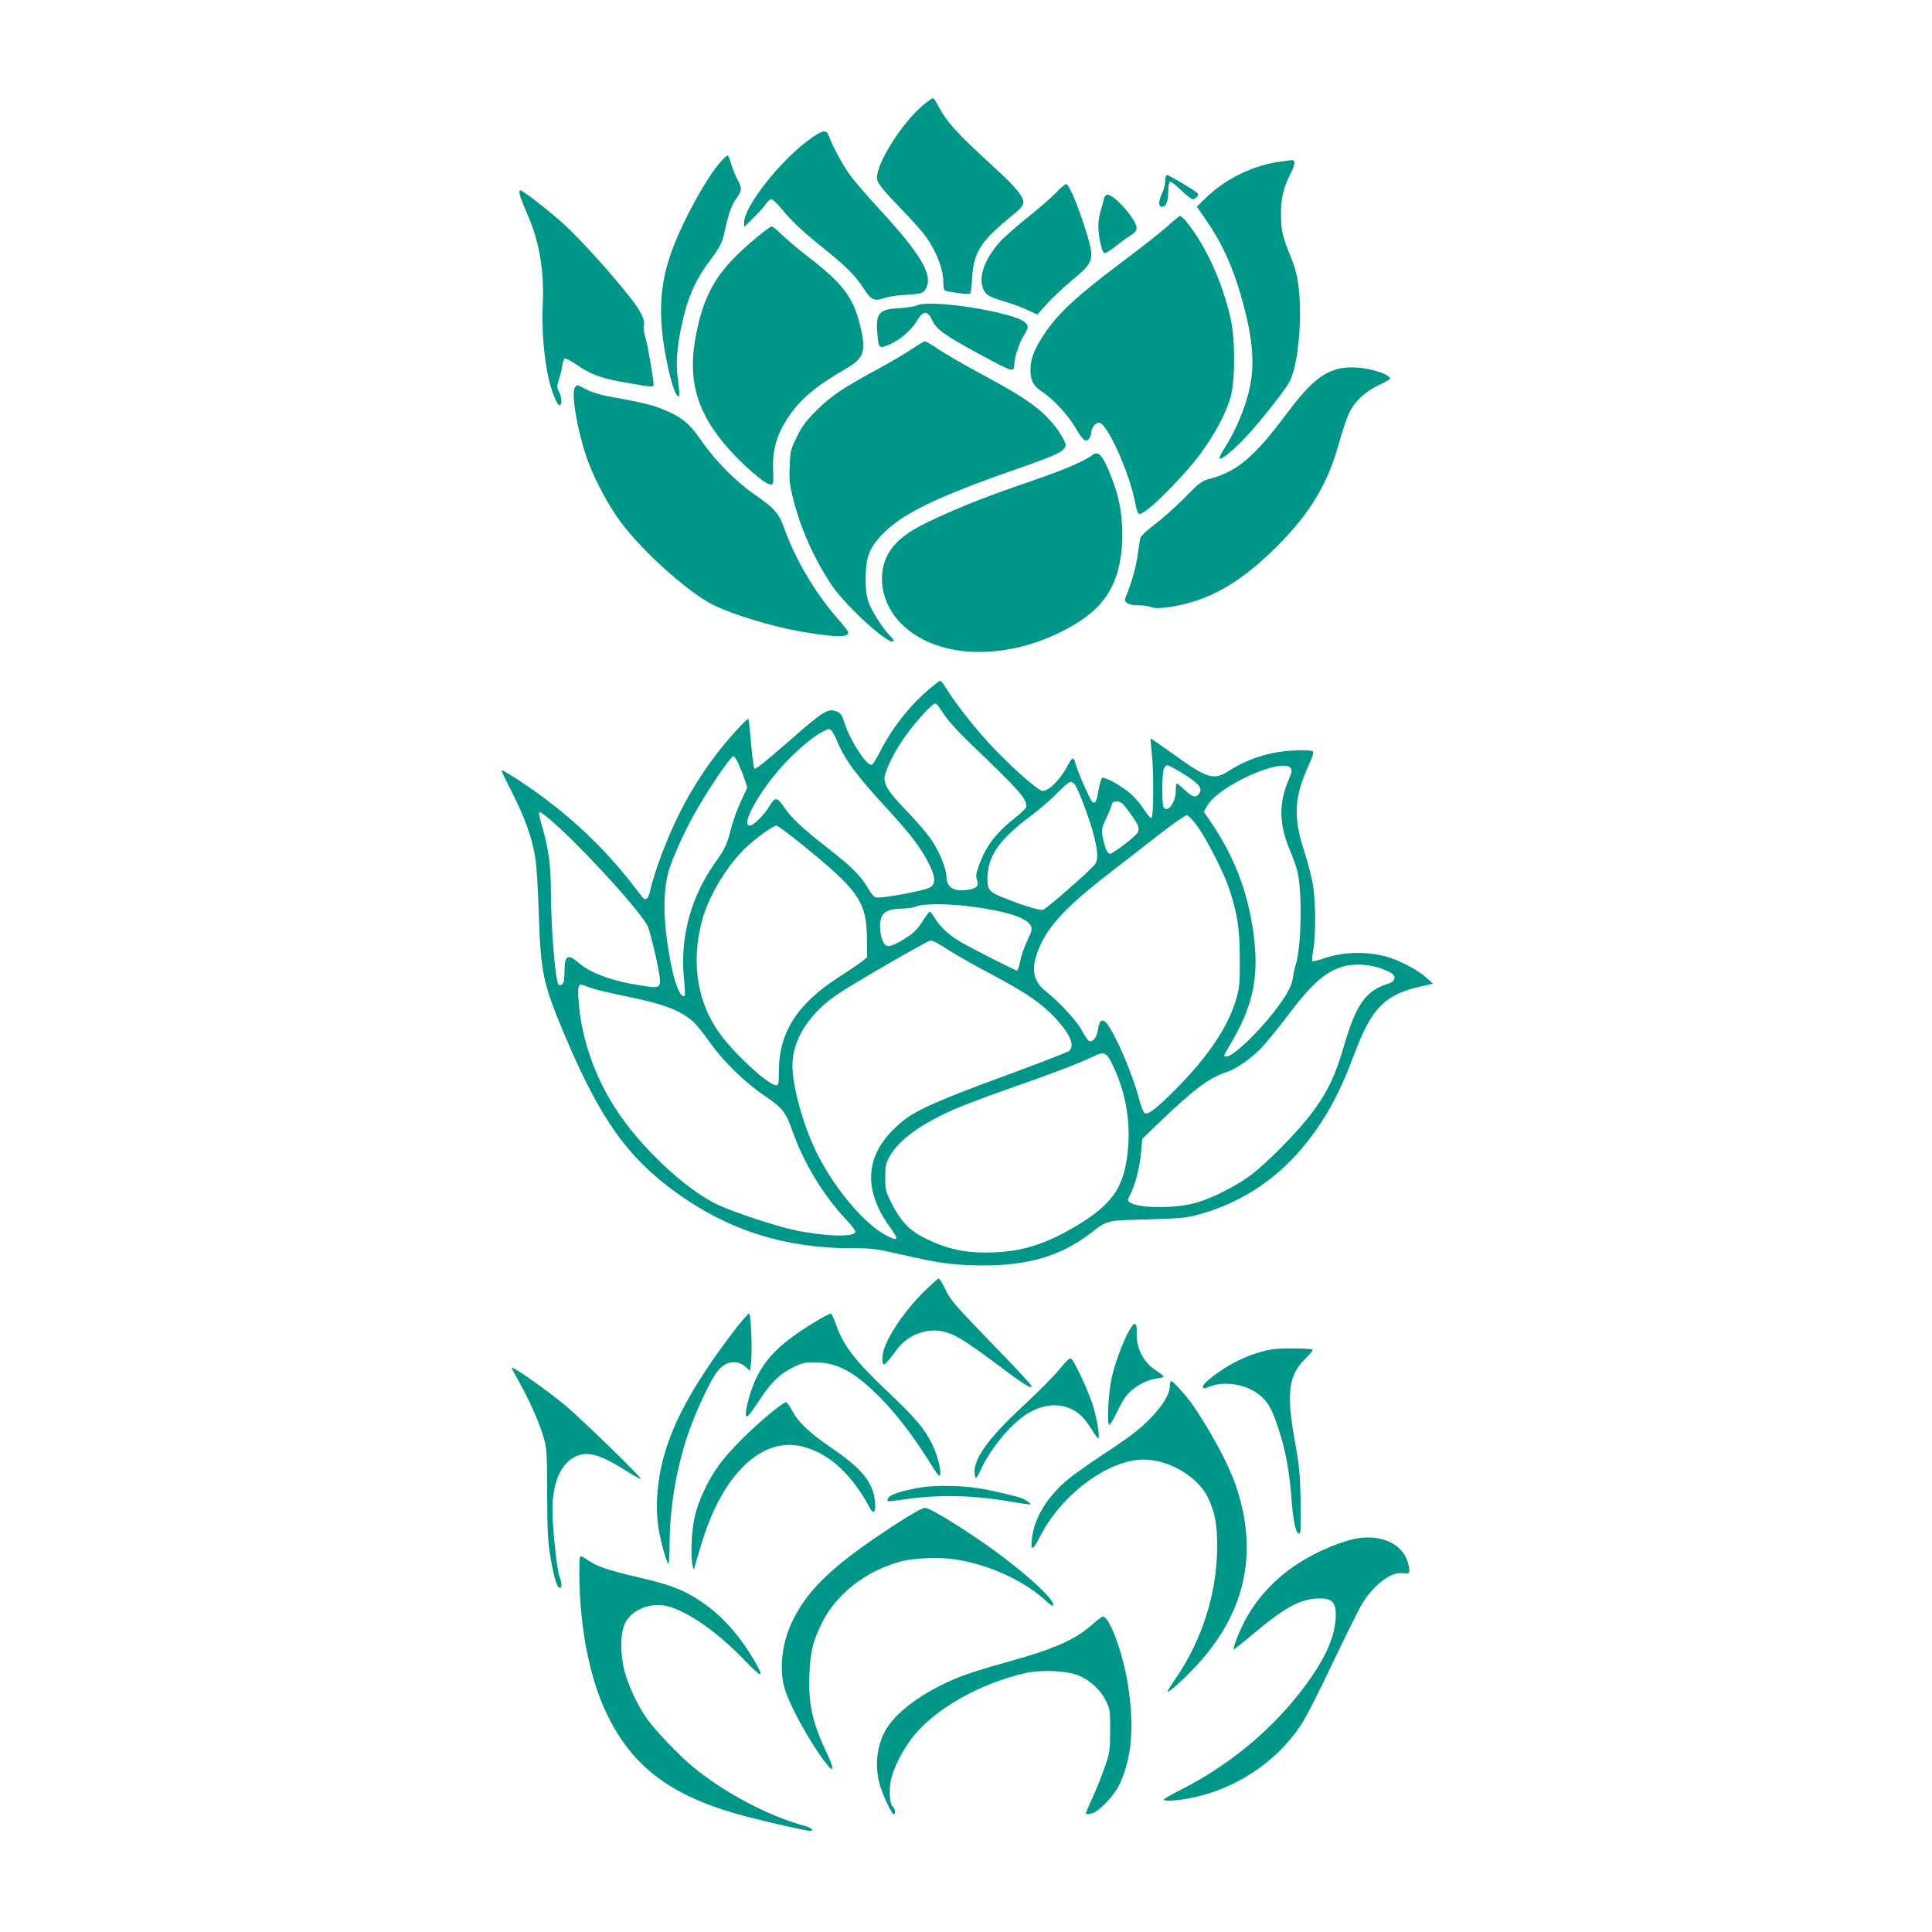 <?xml version="1.0" standalone="no"?>
<!DOCTYPE svg PUBLIC "-//W3C//DTD SVG 20010904//EN"
 "http://www.w3.org/TR/2001/REC-SVG-20010904/DTD/svg10.dtd">
<svg version="1.0" xmlns="http://www.w3.org/2000/svg"
 width="1280pt" height="1280pt" viewBox="0 0 1280 1280"
 preserveAspectRatio="xMidYMid meet">
<g transform="translate(0,1280) scale(0.1,-0.1)"
fill="#009688" stroke="none">
<path d="M6117 12104 c-137 -112 -307 -380 -307 -482 0 -33 33 -74 180 -227
48 -49 106 -115 130 -144 78 -101 130 -230 130 -322 0 -26 4 -50 9 -53 16 -10
162 -29 169 -21 4 3 10 52 13 108 9 160 56 236 236 385 86 70 103 89 103 112
0 39 -56 106 -181 220 -263 240 -330 314 -388 428 -12 23 -25 42 -30 42 -5 0
-34 -21 -64 -46z"/>
<path d="M5349 11866 c-191 -144 -419 -437 -419 -539 l0 -31 60 59 c34 33 71
75 83 92 12 18 29 33 38 33 8 0 38 -28 66 -62 67 -83 141 -152 293 -274 141
-114 200 -174 253 -257 48 -74 70 -85 134 -62 26 9 86 19 133 21 118 7 127 10
146 45 45 89 -33 222 -306 519 -78 85 -164 184 -191 220 -48 63 -124 201 -147
268 -16 48 -44 42 -143 -32z"/>
<path d="M4770 11723 c-85 -97 -229 -354 -303 -543 -91 -229 -109 -430 -63
-702 27 -155 60 -274 82 -298 12 -12 14 -10 14 17 0 17 -5 67 -11 110 -14 98
1 239 42 403 35 140 86 249 166 355 76 101 87 123 107 215 25 112 44 164 77
209 35 50 36 66 5 122 -14 24 -32 70 -41 102 -9 31 -20 57 -25 57 -5 0 -27
-21 -50 -47z"/>
<path d="M8482 11729 c-178 -23 -365 -114 -497 -244 l-56 -54 64 -93 c114
-164 190 -341 252 -583 48 -186 62 -328 47 -452 -20 -153 -87 -328 -186 -483
-19 -30 -31 -57 -25 -58 15 -6 77 44 161 130 76 77 254 299 295 368 46 76 77
271 76 475 -1 155 -18 261 -60 360 -55 133 -66 177 -66 280 -1 111 15 180 65
278 29 58 31 88 6 86 -7 -1 -41 -5 -76 -10z"/>
<path d="M7720 11603 c0 -21 -9 -58 -20 -82 -27 -58 -26 -91 0 -91 26 0 40 36
40 105 0 30 5 57 11 61 6 3 38 -21 73 -55 34 -33 69 -61 78 -61 19 0 42 25 34
38 -8 13 -190 122 -204 122 -7 0 -12 -15 -12 -37z"/>
<path d="M7002 11529 c-26 -29 -110 -102 -187 -164 -78 -62 -163 -137 -189
-166 -96 -107 -141 -221 -117 -299 15 -50 39 -66 142 -96 45 -13 113 -38 152
-56 l70 -32 60 67 c33 38 111 111 173 163 148 124 150 133 78 356 -51 157
-103 278 -120 278 -8 0 -36 -23 -62 -51z"/>
<path d="M3443 11513 c3 -16 24 -71 47 -123 83 -186 116 -379 106 -606 -7
-159 5 -331 35 -473 21 -103 63 -206 79 -196 15 9 12 50 -6 88 -15 31 -15 39
-1 83 9 27 19 68 22 91 4 24 11 45 16 48 5 3 36 -13 70 -35 109 -75 170 -97
352 -128 160 -28 167 -28 167 -10 0 39 -41 275 -56 320 -8 26 -13 56 -9 67 12
39 -19 102 -101 204 -129 162 -322 374 -423 467 -93 85 -278 230 -295 230 -4
0 -6 -12 -3 -27z"/>
<path d="M7314 11483 c-3 -16 -13 -50 -21 -77 -9 -27 -16 -72 -16 -100 -1 -67
23 -176 39 -183 7 -3 38 15 68 40 30 24 75 57 100 73 36 22 46 35 46 55 0 52
-146 219 -192 219 -11 0 -20 -10 -24 -27z"/>
<path d="M7738 11304 c-40 -37 -185 -151 -323 -254 -269 -202 -398 -320 -484
-445 -74 -106 -103 -177 -104 -250 -1 -76 21 -115 85 -156 66 -43 167 -153
214 -234 47 -82 69 -99 90 -71 8 11 14 29 14 41 0 29 28 65 51 65 52 0 200
-325 239 -526 18 -90 21 -93 71 -58 75 51 271 255 356 369 98 132 173 271 205
380 32 112 33 382 1 525 -54 240 -162 478 -290 638 -19 23 -39 42 -44 42 -5 0
-41 -30 -81 -66z"/>
<path d="M5013 11227 c-258 -215 -346 -357 -403 -652 -54 -282 2 -492 189
-716 105 -125 268 -269 306 -269 19 0 20 5 17 101 -5 129 24 228 97 340 81
123 184 210 389 328 119 69 133 116 88 295 -46 181 -115 270 -346 448 -69 53
-147 120 -175 147 -27 28 -55 51 -62 51 -7 0 -52 -33 -100 -73z"/>
<path d="M6075 10777 c-17 -8 -70 -16 -118 -19 -140 -7 -159 -34 -142 -195 8
-73 13 -75 92 -39 63 30 136 95 169 152 40 68 70 68 100 2 26 -59 86 -102 320
-228 213 -116 223 -119 224 -65 0 43 32 141 60 187 35 57 37 69 11 92 -76 69
-624 155 -716 113z"/>
<path d="M6045 10490 c-38 -27 -146 -90 -240 -141 -227 -123 -304 -176 -401
-274 -64 -64 -91 -100 -124 -168 -42 -84 -44 -92 -48 -195 -4 -94 -1 -123 23
-217 48 -194 138 -395 251 -566 100 -151 414 -432 414 -371 0 5 -12 19 -26 33
-41 38 -120 163 -140 221 -14 39 -19 81 -19 158 1 133 23 195 101 280 134 144
358 254 918 449 262 92 306 114 306 156 0 12 -22 53 -49 92 -91 129 -199 209
-506 373 -115 62 -245 137 -288 166 -43 30 -84 53 -90 53 -7 -1 -43 -23 -82
-49z"/>
<path d="M8860 10355 c-108 -31 -192 -104 -335 -295 -217 -290 -328 -384 -515
-434 -51 -14 -66 -26 -165 -127 -61 -61 -149 -140 -198 -176 -49 -37 -89 -75
-92 -87 -3 -11 -11 -66 -19 -121 -12 -83 -45 -195 -80 -276 -13 -29 20 -49 82
-49 30 0 71 -5 89 -12 26 -9 52 -9 119 0 257 38 468 156 714 402 219 219 335
411 410 680 22 80 53 173 70 207 38 77 106 140 200 184 38 18 70 36 70 40 0
27 -122 68 -220 74 -50 3 -93 0 -130 -10z"/>
<path d="M3810 10235 c-28 -34 12 -275 76 -464 41 -120 117 -269 196 -387 130
-196 463 -502 644 -592 126 -63 393 -144 580 -176 229 -39 314 -41 314 -5 0 6
-34 49 -76 97 -148 170 -277 391 -350 597 -33 94 -64 129 -201 223 -119 83
-255 220 -346 352 -83 120 -133 159 -262 211 -74 29 -125 41 -354 83 -46 8
-109 27 -140 43 -30 15 -59 29 -62 31 -3 1 -12 -4 -19 -13z"/>
<path d="M7235 9784 c-51 -40 -196 -101 -410 -174 -264 -90 -426 -153 -615
-239 -156 -72 -225 -116 -284 -182 -127 -142 -106 -371 48 -524 247 -245 737
-246 1146 -2 196 117 287 261 311 493 12 110 2 252 -26 356 -21 82 -72 210
-98 249 -26 39 -44 45 -72 23z"/>
<path d="M6153 8232 c-130 -112 -239 -251 -316 -400 -26 -50 -53 -94 -59 -98
-30 -19 -146 158 -184 280 -15 49 -24 61 -50 72 -57 24 -86 6 -318 -197 -142
-125 -221 -188 -227 -182 -6 6 -16 81 -23 167 -7 86 -15 159 -18 162 -8 8
-142 -140 -219 -242 -103 -137 -184 -270 -260 -429 -68 -141 -145 -350 -170
-459 -14 -65 -32 -80 -57 -45 -9 13 -52 68 -95 122 -158 196 -330 362 -540
521 -112 85 -287 199 -294 192 -2 -2 29 -68 70 -147 83 -164 130 -294 152
-424 10 -55 19 -206 25 -385 12 -383 28 -459 172 -800 234 -554 417 -811 745
-1046 344 -247 717 -364 1158 -364 135 0 159 -3 319 -40 259 -60 358 -73 551
-74 297 0 512 63 704 209 122 93 105 89 381 96 207 6 258 10 329 29 276 73
514 224 699 445 147 176 242 347 348 630 112 298 201 387 439 440 l79 18 -48
43 c-55 50 -185 117 -268 138 -137 35 -285 29 -415 -16 -35 -12 -65 -19 -69
-15 -3 3 0 39 7 79 18 103 16 323 -4 434 -9 51 -35 150 -58 220 -72 223 -65
349 30 561 29 63 36 90 28 95 -22 14 -171 8 -263 -11 -106 -22 -206 -62 -289
-116 -104 -68 -143 -56 -379 114 -77 55 -141 99 -143 98 -1 -2 2 -41 7 -88 15
-128 13 -439 -2 -439 -7 0 -29 26 -48 56 -19 31 -60 79 -90 106 -58 51 -172
114 -188 104 -6 -3 -16 -37 -23 -75 -15 -86 -22 -99 -43 -82 -15 13 -99 203
-111 254 -11 43 -22 41 -46 -5 -49 -97 -127 -178 -172 -178 -25 0 -179 133
-312 271 -116 119 -257 297 -325 407 -17 28 -36 52 -41 52 -4 0 -39 -26 -76
-58z m97 -159 c27 -43 93 -116 178 -198 330 -316 372 -364 372 -419 0 -9 -35
-43 -77 -76 -124 -97 -194 -190 -238 -316 -19 -54 -21 -70 -12 -95 16 -41 -5
-59 -77 -66 -85 -9 -126 22 -126 95 -1 46 -45 155 -93 229 -25 39 -100 128
-167 197 -120 124 -150 169 -150 223 0 33 50 142 103 224 72 113 209 269 236
269 4 0 28 -30 51 -67z m-743 -111 c6 -4 24 -36 39 -72 55 -130 126 -225 348
-466 134 -146 205 -239 256 -338 47 -91 51 -136 16 -163 -28 -22 -332 -79
-365 -68 -11 3 -33 29 -49 58 -46 81 -109 145 -269 269 -165 129 -237 196
-285 266 -50 74 -62 75 -102 9 -31 -54 -105 -127 -128 -127 -67 0 74 248 241
423 83 87 183 170 239 198 41 21 42 22 59 11z m-611 -229 c14 -32 32 -79 40
-104 l15 -46 -41 -89 c-23 -49 -53 -130 -66 -181 -27 -108 -38 -132 -110 -234
-158 -225 -229 -491 -203 -760 6 -60 9 -113 6 -116 -24 -23 -65 70 -92 211
-49 252 -56 446 -20 596 19 77 88 236 163 375 87 160 251 405 272 405 6 0 22
-26 36 -57z m2946 -61 c101 -63 126 -94 104 -127 -22 -33 -43 -29 -94 19 -27
25 -52 46 -56 46 -3 0 -6 -21 -6 -48 0 -78 -55 -152 -81 -110 -12 18 -11 221
1 252 5 14 16 26 24 26 8 0 57 -26 108 -58z m711 37 c8 -13 4 -32 -15 -75 -67
-153 -65 -297 9 -469 19 -44 41 -107 49 -140 33 -135 26 -497 -11 -615 -8 -25
-17 -66 -20 -91 -7 -54 -46 -123 -130 -230 -111 -142 -268 -289 -309 -289 -22
0 -21 4 18 69 149 247 194 433 167 694 -30 287 -121 540 -278 774 l-57 85 20
36 c72 135 507 330 557 251z m-1429 -111 c26 -41 96 -228 121 -325 30 -113 32
-173 8 -201 -48 -56 -320 -293 -342 -299 -26 -6 -134 27 -281 87 -81 33 -92
52 -87 143 9 136 85 241 287 392 58 43 137 111 175 152 39 40 78 73 87 73 10
0 24 -10 32 -22z m352 -170 c67 -92 76 -112 63 -142 -9 -20 -122 -110 -174
-139 -20 -11 -35 9 -50 67 -21 79 -19 98 14 164 15 31 31 69 35 85 5 22 12 27
36 27 25 0 37 -10 76 -62z m-3847 -45 c182 -149 586 -586 660 -714 10 -19 35
-112 56 -208 45 -215 47 -211 -80 -193 -201 29 -349 82 -431 153 -73 63 -94
50 -94 -57 0 -52 -4 -75 -15 -84 -10 -8 -19 -9 -24 -4 -22 24 -50 368 -51 604
0 180 -15 295 -55 433 -36 126 -36 126 34 70z m4306 -60 c66 -93 175 -308 210
-415 54 -166 68 -259 69 -458 1 -164 -2 -194 -22 -263 -54 -188 -184 -383
-403 -604 -128 -129 -183 -171 -206 -157 -8 5 -26 51 -39 102 -41 156 -154
421 -211 491 -29 36 -50 22 -58 -37 -7 -53 -34 -88 -59 -79 -8 3 -29 34 -48
69 -33 63 -147 187 -239 260 -83 66 -99 144 -54 264 60 160 178 289 471 516
104 81 259 201 344 267 85 66 163 120 172 120 11 1 39 -30 73 -76z m-2613
-125 c372 -302 421 -374 422 -631 l1 -109 -30 -25 c-16 -13 -86 -61 -155 -105
-279 -179 -399 -368 -400 -625 0 -82 -2 -93 -18 -93 -48 0 -256 188 -364 330
-157 206 -202 479 -127 760 45 169 173 378 302 495 69 63 172 135 192 135 8 0
87 -59 177 -132z m1110 -404 c236 -30 378 -76 399 -131 8 -21 3 -38 -26 -97
-19 -39 -40 -100 -46 -134 -6 -34 -15 -62 -21 -62 -13 0 -310 151 -383 195
-73 44 -128 96 -162 153 -14 23 -28 42 -33 42 -4 0 -26 -29 -49 -65 -30 -48
-56 -75 -100 -103 -73 -48 -116 -66 -136 -58 -37 14 -58 130 -35 190 14 37 59
56 133 56 36 0 80 7 98 15 46 19 204 19 361 -1z m-156 -283 c49 -32 171 -102
272 -155 259 -136 370 -214 469 -329 79 -92 102 -157 66 -190 -10 -8 -198 -81
-418 -162 -442 -162 -590 -227 -682 -301 -252 -203 -279 -441 -82 -711 56 -77
50 -89 -28 -49 -148 76 -354 323 -468 561 -88 182 -155 430 -155 569 0 166
110 340 295 466 102 70 601 359 621 359 11 1 61 -25 110 -58z m2857 -122 c84
-28 109 -45 105 -72 -2 -16 -15 -26 -49 -37 -142 -46 -207 -140 -284 -407 -55
-193 -111 -311 -213 -446 -96 -128 -301 -336 -411 -417 -100 -73 -256 -151
-361 -180 -138 -38 -381 -36 -435 4 -16 12 -16 15 3 52 34 67 62 175 71 274
l9 95 133 128 c217 207 313 278 431 316 57 19 151 84 219 152 33 35 115 133
180 220 158 209 247 289 362 324 65 21 168 18 240 -6z m-5203 -139 c30 -10
135 -34 232 -54 237 -48 344 -89 433 -167 18 -16 64 -73 102 -127 91 -130 234
-270 366 -360 124 -84 142 -107 191 -246 76 -209 203 -418 351 -575 41 -43 65
-76 62 -85 -13 -34 -210 -27 -407 15 -127 28 -397 117 -506 168 -211 99 -515
385 -676 636 -140 217 -226 466 -244 707 -8 98 -2 123 24 113 9 -3 42 -15 72
-25z m3450 -524 c95 -201 122 -442 75 -661 -34 -161 -120 -264 -316 -382 -201
-121 -355 -172 -547 -180 -189 -9 -326 21 -482 103 -89 47 -147 110 -203 222
-40 80 -42 91 -42 171 0 76 3 92 29 139 63 113 213 220 447 321 63 26 233 90
379 141 256 89 416 150 529 203 71 34 83 27 131 -77z"/>
<path d="M6127 4248 c-150 -147 -276 -344 -280 -435 -3 -77 7 -72 96 47 67 91
186 140 293 121 81 -15 148 -55 364 -216 185 -139 225 -164 237 -151 3 3 -102
117 -234 253 -286 295 -307 320 -345 401 -17 34 -34 62 -39 62 -4 0 -46 -37
-92 -82z"/>
<path d="M4844 3958 c-335 -445 -474 -752 -491 -1088 -3 -70 0 -135 10 -197
16 -94 55 -233 66 -233 3 0 7 62 7 138 3 241 43 481 120 714 53 157 156 377
203 430 57 65 129 71 187 17 l22 -21 7 43 c10 73 2 332 -12 336 -6 2 -60 -60
-119 -139z"/>
<path d="M5395 4039 c-216 -131 -317 -229 -387 -374 -35 -74 -73 -211 -66
-241 5 -22 21 -4 91 102 77 118 136 174 227 218 57 27 75 31 145 30 145 -2
258 -64 426 -233 108 -109 224 -261 332 -435 51 -82 63 -95 66 -75 5 40 -19
130 -55 205 -47 96 -111 172 -293 344 -222 210 -293 304 -346 454 -11 33 -25
61 -30 63 -6 2 -55 -24 -110 -58z"/>
<path d="M7503 4018 c-42 -52 -114 -233 -139 -352 -21 -95 -31 -306 -15 -306
6 0 31 42 56 94 32 67 57 104 87 130 54 46 118 77 174 84 24 2 44 8 44 12 0 3
-23 22 -51 40 -85 55 -133 150 -128 253 3 51 -9 69 -28 45z"/>
<path d="M8428 3860 c-87 -15 -163 -42 -248 -86 -93 -48 -210 -137 -210 -159
0 -18 -2 -18 51 1 101 37 243 10 327 -61 54 -46 77 -87 113 -193 56 -162 83
-309 98 -522 10 -135 35 -228 54 -195 5 10 7 99 4 219 -4 170 -9 228 -37 381
-59 323 -44 445 68 553 30 29 52 56 48 60 -11 10 -213 12 -268 2z"/>
<path d="M7020 3729 c-36 -44 -138 -147 -227 -230 -259 -239 -357 -381 -333
-479 5 -22 9 -17 38 43 62 134 187 288 290 359 104 71 215 87 307 44 57 -27
87 -57 139 -138 19 -32 39 -58 42 -58 12 0 -5 114 -31 205 -25 88 -123 303
-148 323 -9 8 -29 -11 -77 -69z"/>
<path d="M3390 3737 c0 -3 19 -38 42 -79 69 -122 135 -268 164 -363 27 -89 28
-93 29 -390 1 -257 5 -318 23 -428 23 -131 43 -197 61 -197 15 0 14 33 -3 77
-17 45 -46 323 -46 440 0 197 68 332 182 364 69 19 150 -8 286 -93 62 -39 115
-69 117 -66 8 8 -403 407 -505 491 -144 117 -350 261 -350 244z"/>
<path d="M7750 3612 c0 -71 -107 -207 -246 -313 -32 -25 -131 -93 -219 -151
-88 -58 -185 -128 -216 -155 -129 -110 -210 -240 -229 -366 -17 -108 -1 -109
52 -4 142 278 452 507 686 507 166 0 357 -113 424 -250 48 -101 62 -172 62
-330 -1 -304 -99 -615 -278 -875 -30 -44 -53 -81 -51 -84 7 -6 97 73 175 156
337 353 431 755 280 1204 -46 139 -158 348 -283 534 -44 64 -134 165 -148 165
-5 0 -9 -17 -9 -38z"/>
<path d="M5093 3428 c-127 -107 -255 -235 -321 -323 -79 -104 -149 -254 -172
-366 -20 -94 -25 -253 -11 -314 7 -30 8 -30 19 15 7 25 28 96 48 159 138 442
398 685 661 617 175 -44 324 -180 445 -405 26 -48 42 -30 35 39 -11 128 -85
219 -292 360 -146 100 -219 170 -259 248 -15 29 -33 52 -40 52 -8 0 -59 -37
-113 -82z"/>
<path d="M6100 2945 c-112 -18 -200 -46 -214 -67 -5 -9 -8 -20 -5 -23 3 -3 50
2 105 10 228 35 459 30 718 -15 65 -12 121 -19 123 -16 3 3 -10 14 -28 25 -32
20 -73 31 -264 72 -121 26 -325 33 -435 14z"/>
<path d="M5955 2715 c-418 -270 -593 -431 -699 -643 -72 -141 -95 -314 -61
-447 30 -116 183 -392 288 -520 46 -55 41 -16 -11 93 -90 190 -118 319 -109
514 6 147 23 214 81 333 95 193 291 347 521 409 93 26 273 31 381 12 225 -39
450 -145 591 -279 18 -17 36 -28 39 -24 29 28 -216 248 -473 424 -186 127
-346 223 -373 223 -18 0 -80 -34 -175 -95z"/>
<path d="M9000 2609 c-70 -10 -182 -50 -285 -102 -205 -103 -364 -253 -465
-440 -38 -71 -84 -186 -76 -194 2 -2 66 49 142 113 205 171 306 224 431 224
77 0 103 -27 103 -107 0 -150 -79 -318 -252 -535 -201 -252 -467 -468 -764
-620 -68 -34 -124 -66 -124 -70 0 -13 83 -9 170 8 297 56 568 232 735 479 32
46 123 223 215 419 89 186 177 364 197 395 79 126 189 208 265 198 21 -3 41
-1 44 4 3 6 1 32 -6 58 -29 124 -166 195 -330 170z"/>
<path d="M3839 2448 c-8 -388 60 -758 187 -1015 173 -351 436 -542 919 -668
145 -38 397 -95 420 -95 31 0 13 20 -27 31 -244 65 -541 222 -748 394 -98 82
-245 236 -304 318 -59 83 -121 214 -148 314 -30 114 -29 257 4 321 45 87 164
136 273 112 132 -29 335 -169 513 -355 121 -126 141 -129 72 -11 -104 178
-225 311 -368 404 -112 73 -195 104 -420 156 -193 46 -255 67 -319 111 -21 14
-41 25 -45 25 -5 0 -8 -19 -9 -42z"/>
<path d="M7240 2040 c-118 -105 -252 -164 -580 -255 -113 -31 -245 -72 -295
-92 -223 -88 -412 -219 -488 -340 -65 -102 -84 -240 -51 -367 17 -67 82 -206
95 -206 14 0 10 36 -5 49 -20 16 -27 89 -16 162 14 90 84 227 163 320 153 180
444 340 730 404 107 24 269 17 349 -14 75 -29 150 -97 185 -169 27 -54 28 -63
28 -197 -1 -134 -2 -144 -37 -246 -20 -58 -57 -150 -82 -204 -25 -54 -44 -100
-42 -103 3 -2 19 -1 37 3 49 11 149 115 187 195 82 174 99 393 52 675 -35 208
-121 436 -164 435 -6 -1 -36 -23 -66 -50z"/>
</g>
</svg>
